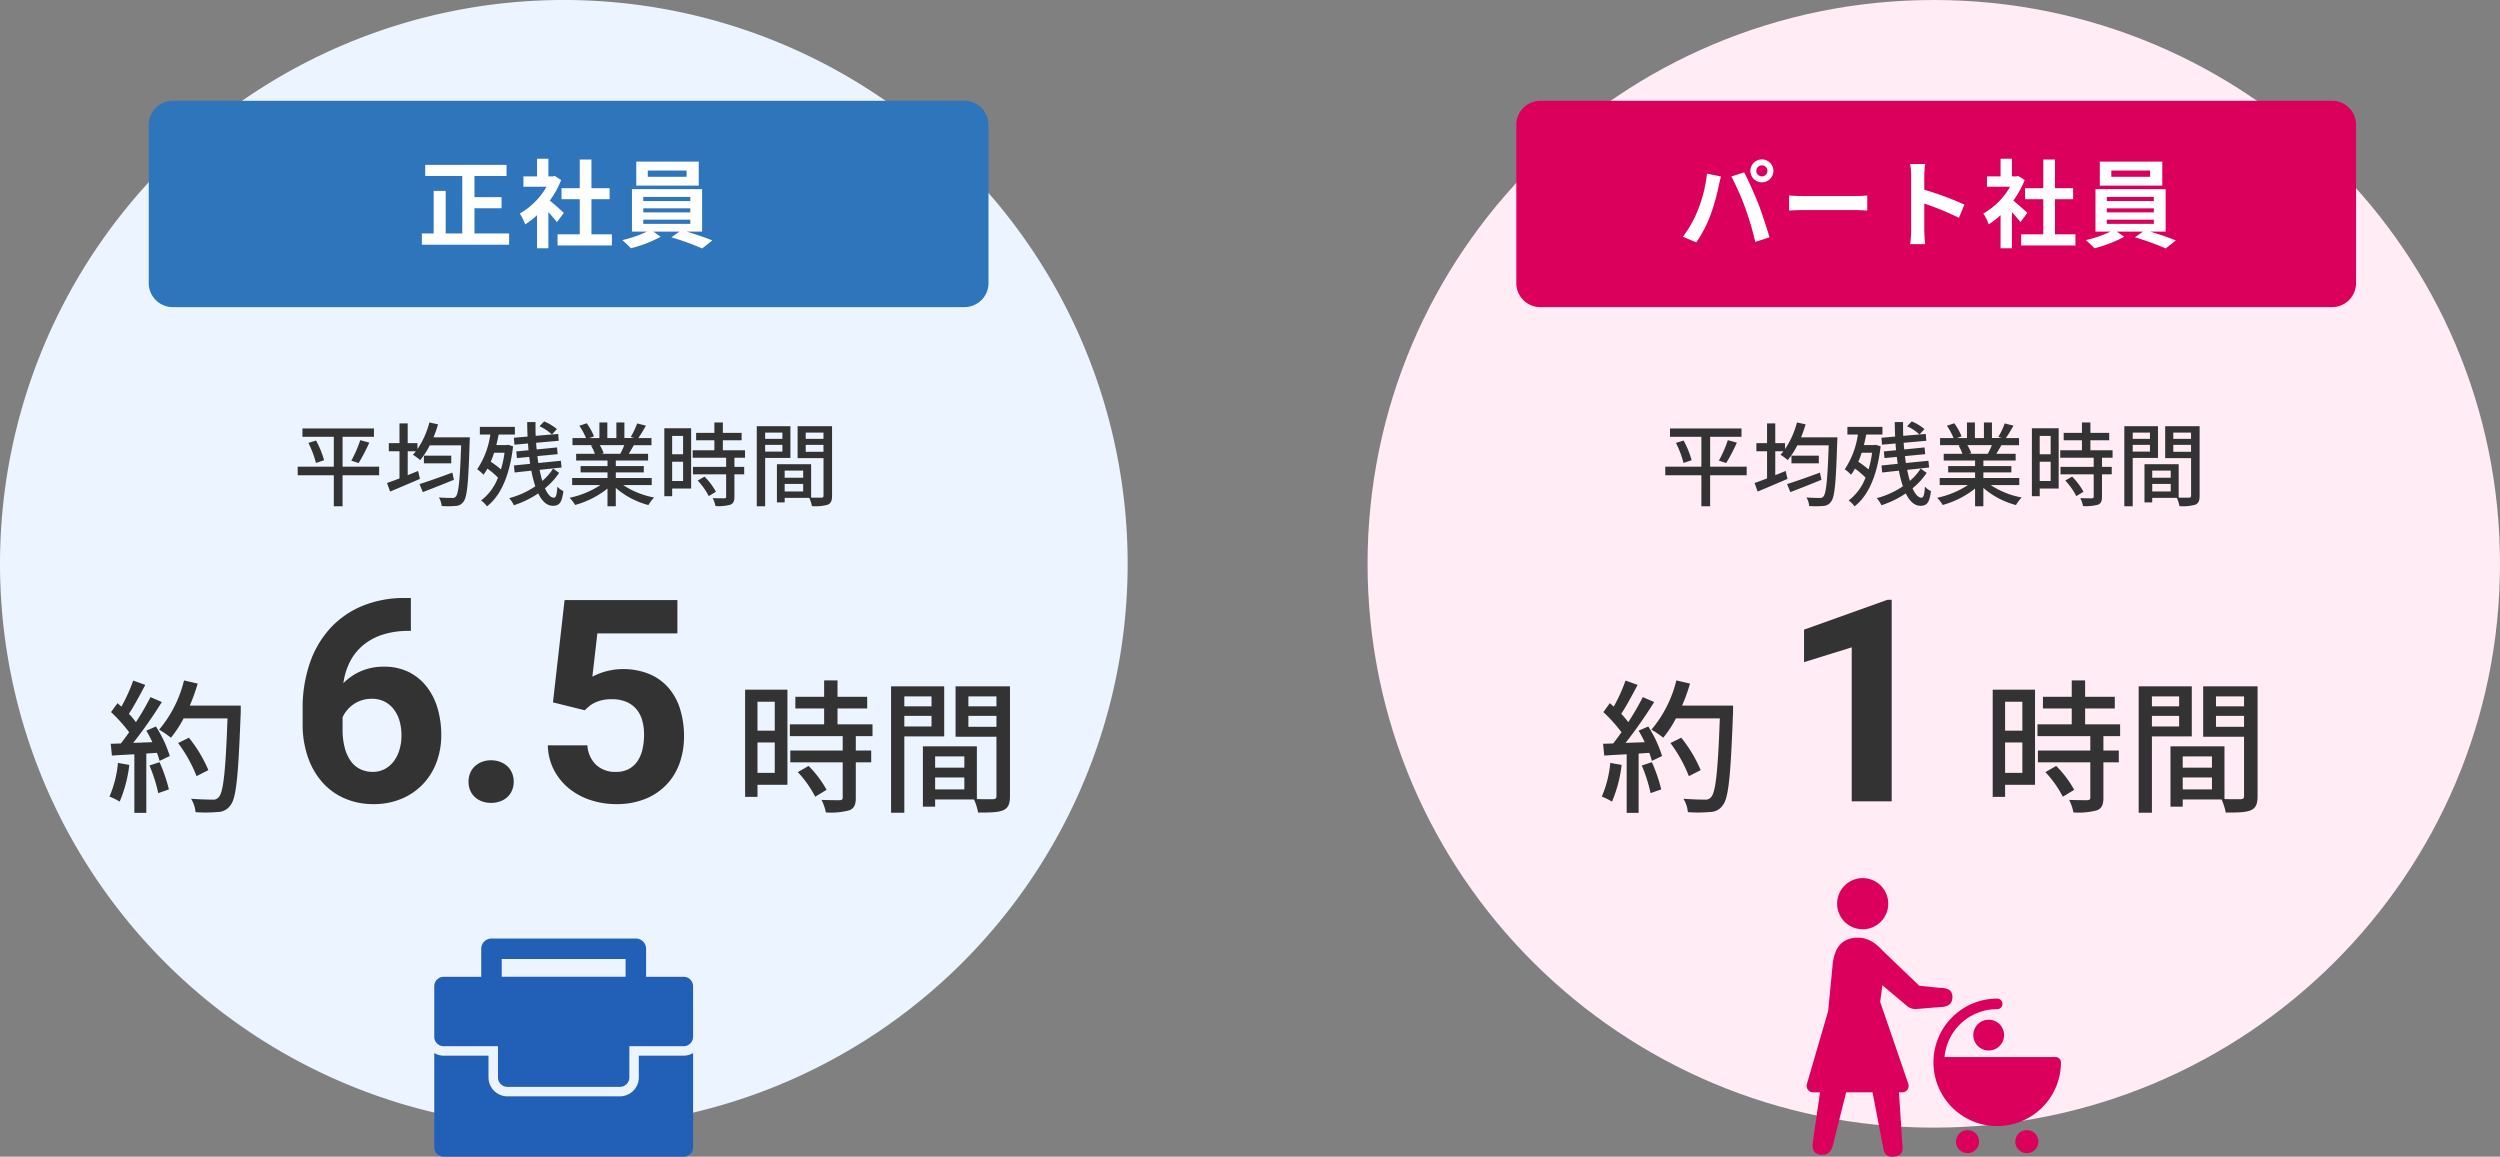 <svg xmlns="http://www.w3.org/2000/svg" xmlns:xlink="http://www.w3.org/1999/xlink" width="521" height="241.054" viewBox="0 0 521 241.054">
  <rect x="0" y="0" width="521" height="241.054" fill="#808080" stroke="none"/>
  <defs>
    <clipPath id="clip-path">
      <rect id="長方形_2771" data-name="長方形 2771" width="53" height="58.053" fill="#db005c"/>
    </clipPath>
    <clipPath id="clip-path-2">
      <rect id="長方形_2772" data-name="長方形 2772" width="53.937" height="45.465" fill="#2160b6"/>
    </clipPath>
  </defs>
  <g id="faq_img-05" transform="translate(-540 -3918)">
    <path id="パス_8128" data-name="パス 8128" d="M117.5,0A117.5,117.5,0,1,1,0,117.5,117.5,117.5,0,0,1,117.5,0Z" transform="translate(540 3918)" fill="#ecf4ff"/>
    <path id="パス_8129" data-name="パス 8129" d="M118,0c65.17,0,118,52.607,118,117.5S183.17,235,118,235,0,182.393,0,117.5,52.83,0,118,0Z" transform="translate(825 3918)" fill="#ffecf4"/>
    <path id="パス_8130" data-name="パス 8130" d="M8.46-20.76v6.03H4.86v-6.03ZM4.86-5.94v-6.33h3.6v6.33ZM11.1-23.28H2.28V-.93H4.86V-3.45H11.1ZM13.26-6.09A22.252,22.252,0,0,1,16.89-.96L19.26-2.4a22.094,22.094,0,0,0-3.75-4.98Zm15.57-7.5v-2.46H21.54v-3.3h6.18v-2.43H21.54V-25.2H18.75v3.42h-6v2.43h6v3.3H11.61v2.46H22.62v3H11.7v2.46H22.62V-.81c0,.42-.15.54-.63.57-.45,0-2.1,0-3.78-.06a10.386,10.386,0,0,1,.9,2.61,14.751,14.751,0,0,0,4.92-.45c.99-.42,1.32-1.17,1.32-2.61V-8.13h3.21v-2.46H25.35v-3Zm12.3-8.28v2.07H35.46v-2.07ZM35.46-15.6v-2.22h5.67v2.22Zm8.31,2.07V-23.97H32.7V2.37h2.76v-15.9Zm5.04-2.01v-2.28h5.85v2.28Zm5.85-6.33v2.07H48.81v-2.07ZM41.88-2.49V-4.98h6.09v2.49Zm6.09-6.87v2.34H41.88V-9.36Zm9.51-14.61H46.14v10.5h8.52V-1.14c0,.51-.15.66-.69.69-.48,0-1.92.03-3.39-.03V-11.46H39.33V1.11h2.55V-.39h8.1a12.5,12.5,0,0,1,.87,2.73c2.52,0,4.17-.03,5.22-.48,1.08-.48,1.41-1.38,1.41-2.97Z" transform="translate(693 4085)" fill="#333"/>
    <path id="パス_8131" data-name="パス 8131" d="M-59.375-42.377v6.856h-.49a17.293,17.293,0,0,0-5.33.763,12.271,12.271,0,0,0-4.076,2.175,10.944,10.944,0,0,0-2.766,3.428,13.774,13.774,0,0,0-1.4,4.523,11.641,11.641,0,0,1,3.644-2.492,11.82,11.82,0,0,1,4.825-.936,11.3,11.3,0,0,1,5.2,1.138,10.881,10.881,0,0,1,3.731,3.083,13.5,13.5,0,0,1,2.247,4.523,19.583,19.583,0,0,1,.749,5.488,16,16,0,0,1-.994,5.69,13.339,13.339,0,0,1-2.838,4.566A13.237,13.237,0,0,1-61.319-.533,14.762,14.762,0,0,1-67.153.576,14.793,14.793,0,0,1-73.26-.648a13.251,13.251,0,0,1-4.653-3.428A15.682,15.682,0,0,1-80.88-9.348,20.725,20.725,0,0,1-81.932-16.1v-3.227a28.741,28.741,0,0,1,1.44-9.305,20.814,20.814,0,0,1,4.177-7.289A18.8,18.8,0,0,1-69.6-40.678a22.816,22.816,0,0,1,9.046-1.7Zm-8.124,21a6.809,6.809,0,0,0-2.074.3,6.552,6.552,0,0,0-1.729.835A6.743,6.743,0,0,0-72.67-19a6.3,6.3,0,0,0-.936,1.484v2.506a14.7,14.7,0,0,0,.461,3.889,8.376,8.376,0,0,0,1.282,2.78,5.207,5.207,0,0,0,1.988,1.656,5.927,5.927,0,0,0,2.55.547,5.262,5.262,0,0,0,2.463-.576A5.648,5.648,0,0,0-62.976-8.3a7.548,7.548,0,0,0,1.21-2.406,10.242,10.242,0,0,0,.432-3.039,10.677,10.677,0,0,0-.418-3.068,7.184,7.184,0,0,0-1.224-2.42,5.623,5.623,0,0,0-1.945-1.584A5.748,5.748,0,0,0-67.5-21.376ZM-47.361-4.091a4.69,4.69,0,0,1,.331-1.772,3.984,3.984,0,0,1,.951-1.412A4.6,4.6,0,0,1-44.6-8.21a5.156,5.156,0,0,1,1.93-.346,5.269,5.269,0,0,1,1.945.346,4.562,4.562,0,0,1,1.5.936,3.984,3.984,0,0,1,.951,1.412,4.69,4.69,0,0,1,.331,1.772,4.581,4.581,0,0,1-.331,1.757,4.015,4.015,0,0,1-.951,1.4,4.379,4.379,0,0,1-1.5.922,5.473,5.473,0,0,1-1.945.331A5.356,5.356,0,0,1-44.6-.014a4.407,4.407,0,0,1-1.484-.922,4.015,4.015,0,0,1-.951-1.4A4.581,4.581,0,0,1-47.361-4.091Zm17.6-16.536,2.42-21.318H-3.832V-35h-16.68l-1.037,9.017q.432-.23,1.066-.5a13.224,13.224,0,0,1,1.455-.519,14.448,14.448,0,0,1,1.786-.4,12.344,12.344,0,0,1,2-.158,14.256,14.256,0,0,1,5.4.965,10.829,10.829,0,0,1,4.019,2.78,12.21,12.21,0,0,1,2.506,4.437,18.912,18.912,0,0,1,.864,5.935,16.4,16.4,0,0,1-.864,5.33A12.588,12.588,0,0,1-5.935-3.659,12.692,12.692,0,0,1-10.357-.576,15.694,15.694,0,0,1-16.623.576a16.911,16.911,0,0,1-5.243-.821A14.018,14.018,0,0,1-26.36-2.636a12.219,12.219,0,0,1-3.169-3.846,11.63,11.63,0,0,1-1.3-5.186h8.239a6.154,6.154,0,0,0,1.829,4.076,5.8,5.8,0,0,0,4.105,1.455,5.555,5.555,0,0,0,2.694-.6,5.142,5.142,0,0,0,1.815-1.642,7.25,7.25,0,0,0,1.037-2.463,13.538,13.538,0,0,0,.331-3.068,10.619,10.619,0,0,0-.4-3.01,6.18,6.18,0,0,0-1.239-2.333,5.6,5.6,0,0,0-2.1-1.5,7.7,7.7,0,0,0-3-.533,8.753,8.753,0,0,0-2,.2,7.537,7.537,0,0,0-1.512.519,5.616,5.616,0,0,0-1.167.735q-.5.418-.936.85Z" transform="translate(685 4085)" fill="#333"/>
    <path id="パス_8132" data-name="パス 8132" d="M2.58-8.01A22.672,22.672,0,0,1,.81-.99,11.725,11.725,0,0,1,2.94.06,27.777,27.777,0,0,0,4.95-7.59Zm6.57.54a32.4,32.4,0,0,1,1.83,5.76l2.22-.78a32.716,32.716,0,0,0-1.95-5.67Zm-.66-7.26a25.8,25.8,0,0,1,1.26,2.4l-3.99.15a94.167,94.167,0,0,0,5.97-8.52L9.36-21.72A55.908,55.908,0,0,1,6.33-16.5a17.478,17.478,0,0,0-1.47-1.74c1.08-1.62,2.34-3.99,3.42-6.03l-2.52-.9A34.594,34.594,0,0,1,3.3-19.74l-.81-.72L1.14-18.6a32.284,32.284,0,0,1,3.78,4.2c-.6.84-1.17,1.62-1.74,2.34L1.08-12l.24,2.46C2.7-9.63,4.29-9.72,6-9.81V2.4H8.49V-9.96l2.22-.15a15.113,15.113,0,0,1,.54,1.68l2.13-1.02A25.351,25.351,0,0,0,10.5-15.6Zm19.68-5.22H17.55a39.721,39.721,0,0,0,1.65-4.59l-2.85-.66a25.1,25.1,0,0,1-5.19,10.26,20.855,20.855,0,0,1,2.46,1.68,23.32,23.32,0,0,0,2.64-4.02h9.15C25.02-6.27,24.54-1.83,23.58-.87a1.438,1.438,0,0,1-1.29.51c-.72,0-2.52-.03-4.47-.18a6.283,6.283,0,0,1,.93,2.79,28.676,28.676,0,0,0,4.62-.03A3.2,3.2,0,0,0,26.01.84c1.26-1.53,1.65-6.21,2.16-19.44ZM21.42-6.51a28.3,28.3,0,0,0-4.05-6.75l-2.25,1.11a29.476,29.476,0,0,1,3.84,6.9Z" transform="translate(562 4085)" fill="#333"/>
    <path id="パス_8136" data-name="パス 8136" d="M-38.988-6.745h-7.619v-6.232h6.536v-1.729h-14.9v1.729h6.536v6.232h-7.524v1.786h7.524V1.5h1.824v-6.46h7.619ZM-53.732-11.7a20.657,20.657,0,0,1,1.577,4.18l1.691-.57a19.052,19.052,0,0,0-1.672-4.1Zm10.469,4.2a36.455,36.455,0,0,0,2.223-4.256l-1.881-.513A25.487,25.487,0,0,1-44.783-8ZM-23.731-5.51c-2.489.931-5.168,1.862-6.84,2.394l.684,1.672c1.843-.7,4.237-1.653,6.479-2.565Zm-5.928-3.534v1.6h5.7v-1.6Zm2-3.819a26.7,26.7,0,0,0,.95-2.7l-1.805-.4a17.8,17.8,0,0,1-2.489,5.548v-1.235h-2.033V-15.77h-1.71v4.123h-2.223v1.691h2.223v5.662c-.988.38-1.881.7-2.6.95l.646,1.786c1.767-.741,4.066-1.71,6.213-2.641l-.38-1.653c-.722.3-1.444.589-2.166.874V-9.956h1.691a7.619,7.619,0,0,1-.608.722,13.084,13.084,0,0,1,1.52,1.121,16.888,16.888,0,0,0,1.995-3.078h6.536c-.247,7.22-.532,10.032-1.1,10.659a.841.841,0,0,1-.8.3c-.475,0-1.539,0-2.736-.1a4.094,4.094,0,0,1,.57,1.786,18.2,18.2,0,0,0,2.926-.019A2.006,2.006,0,0,0-21.413.551c.779-.95,1.026-3.971,1.292-12.521.019-.247.038-.893.038-.893Zm14.8,3.211A21.924,21.924,0,0,1-13.6-6.175a20.7,20.7,0,0,0-2.128-1.6c.247-.589.494-1.216.7-1.881Zm.76-1.653-.285.057h-2.185c.19-.722.342-1.463.494-2.2H-10.7v-1.6h-7.3v1.6h2.185a17.381,17.381,0,0,1-2.736,7.239,9.735,9.735,0,0,1,1.311,1.14,10.452,10.452,0,0,0,.817-1.273,15.829,15.829,0,0,1,2.2,1.881A10.745,10.745,0,0,1-17.746.3,5.345,5.345,0,0,1-16.511,1.52c2.793-2.147,4.731-6.327,5.434-12.5Zm9.367,4.959A11.619,11.619,0,0,1-4.978-3.781c-.209-.684-.4-1.463-.57-2.3l4.579-.494L-1.121-7.98l-4.693.475c-.076-.475-.133-.95-.19-1.444l4.218-.4-.133-1.406-4.237.418c-.057-.456-.1-.912-.114-1.387l4.712-.418-.114-1.425-1.311.114,1.045-1.121a10.176,10.176,0,0,0-2.66-1.6l-.969,1.007a9.392,9.392,0,0,1,2.584,1.71l-3.382.285c-.038-.931-.038-1.9-.038-2.869H-8.132c0,1.007.038,2.033.076,3.021l-2.85.247.114,1.444,2.831-.247c.019.475.057.931.1,1.406l-2.546.247.133,1.387,2.565-.247c.057.494.133.969.19,1.444l-3.382.342.152,1.463,3.477-.38A25.189,25.189,0,0,0-6.441-2.66,17.571,17.571,0,0,1-11.875-.19a6.829,6.829,0,0,1,.969,1.482,19.894,19.894,0,0,0,5.073-2.47C-5.054.437-4.047,1.406-2.774,1.406c1.368,0,1.881-.684,2.185-3.059a3.852,3.852,0,0,1-1.254-.931c-.114,1.748-.3,2.3-.741,2.3-.665,0-1.292-.722-1.843-1.957A14.487,14.487,0,0,0-1.482-5.453ZM12.1-11.229a17.728,17.728,0,0,1-.836,1.8H7.258l.551-.114a7.993,7.993,0,0,0-.817-1.691Zm5.719,8.322V-4.389H10.336V-5.548h5.833v-1.33H10.336v-1.14h6.726V-9.424H13.034c.323-.532.7-1.159,1.064-1.8h3.667v-1.482H15.029A29.728,29.728,0,0,0,16.606-15.3l-1.824-.456a16.56,16.56,0,0,1-1.33,2.812l.722.228H12.122V-15.96H10.45v3.249H8.569V-15.96H6.916v3.249H4.826l.969-.361a13.207,13.207,0,0,0-1.52-2.717l-1.539.513a14.245,14.245,0,0,1,1.387,2.565H1.311v1.482H5.624l-.456.076a9.412,9.412,0,0,1,.8,1.729H2.071v1.406H8.607v1.14H3v1.33H8.607v1.159H1.235v1.482H7.106A18.434,18.434,0,0,1,.7-.266a7.929,7.929,0,0,1,1.159,1.5,18.872,18.872,0,0,0,6.745-3.42V1.5h1.729V-2.318a16.949,16.949,0,0,0,6.8,3.572A7.934,7.934,0,0,1,18.316-.323a17.449,17.449,0,0,1-6.441-2.584Zm6.536-10.241v3.819h-2.28v-3.819Zm-2.28,9.386V-7.771h2.28v4.009ZM26.03-14.744H20.444V-.589h1.634v-1.6H26.03ZM27.4-3.857A14.093,14.093,0,0,1,29.7-.608l1.5-.912a13.993,13.993,0,0,0-2.375-3.154Zm9.861-4.75v-1.558H32.642v-2.09h3.914v-1.539H32.642V-15.96H30.875v2.166h-3.8v1.539h3.8v2.09H26.353v1.558h6.973v1.9H26.41v1.558h6.916V-.513c0,.266-.1.342-.4.361-.285,0-1.33,0-2.394-.038a6.578,6.578,0,0,1,.57,1.653,9.342,9.342,0,0,0,3.116-.285c.627-.266.836-.741.836-1.653V-5.149h2.033V-6.707H35.055v-1.9Zm7.79-5.244v1.311H41.458v-1.311ZM41.458-9.88v-1.406h3.591V-9.88Zm5.263,1.311v-6.612H39.71V1.5h1.748V-8.569Zm3.192-1.273v-1.444h3.7v1.444Zm3.7-4.009v1.311h-3.7v-1.311ZM45.524-1.577V-3.154h3.857v1.577Zm3.857-4.351v1.482H45.524V-5.928ZM55.4-15.181H48.222v6.65h5.4V-.722c0,.323-.095.418-.437.437-.3,0-1.216.019-2.147-.019V-7.258H43.909V.7h1.615v-.95h5.13a7.914,7.914,0,0,1,.551,1.729,9.618,9.618,0,0,0,3.306-.3C55.195.874,55.4.3,55.4-.7Z" transform="translate(658 4022)" fill="#333"/>
    <path id="パス_8138" data-name="パス 8138" d="M5,0H170a5,5,0,0,1,5,5V38a5,5,0,0,1-5,5H5a5,5,0,0,1-5-5V5A5,5,0,0,1,5,0Z" transform="translate(571 3939.001)" fill="#2e75bc"/>
    <path id="パス_8139" data-name="パス 8139" d="M-19.12-1.34V-6.6h5.64V-8.92h-5.64v-4.4h6.68v-2.32H-29.38v2.32h7.72V-1.34h-3.46v-8.88h-2.5v8.88h-2.46V1H-11.9V-1.34ZM-.5-5.64c-.42-.4-1.96-1.78-2.92-2.56a19.412,19.412,0,0,0,2.36-4.28l-1.34-.86-.42.1h-.9v-3.68H-6.08v3.68H-8.92v2.16H-4.1A14.939,14.939,0,0,1-9.68-5.5,9.533,9.533,0,0,1-8.56-3.24,16.55,16.55,0,0,0-6.08-5.16v6.9h2.36V-5.8c.68.74,1.36,1.54,1.78,2.1ZM5.26-1.16V-8.48H9.04v-2.3H5.26v-5.98H2.82v5.98H-.98v2.3h3.8v7.32H-1.8V1.16H9.52V-1.16Zm19.82-12H17v-1.3h8.08Zm2.54-3.16H14.6v5H27.62ZM16.06-4.22h9.8v.88h-9.8Zm0-2.36h9.8v.84h-9.8Zm0-2.38h9.8v.86h-9.8ZM28.32-1.74v-8.84H13.7v8.84h3.14A24.415,24.415,0,0,1,11.68.04a20.92,20.92,0,0,1,1.8,1.7,26.648,26.648,0,0,0,6.2-2.4L18.14-1.74H23.6L21.92-.54a53.234,53.234,0,0,1,6.42,2.32L30.44.1c-1.38-.56-3.48-1.28-5.36-1.84Z" transform="translate(658 3968)" fill="#fff"/>
    <path id="パス_8133" data-name="パス 8133" d="M8.46-20.76v6.03H4.86v-6.03ZM4.86-5.94v-6.33h3.6v6.33ZM11.1-23.28H2.28V-.93H4.86V-3.45H11.1ZM13.26-6.09A22.252,22.252,0,0,1,16.89-.96L19.26-2.4a22.094,22.094,0,0,0-3.75-4.98Zm15.57-7.5v-2.46H21.54v-3.3h6.18v-2.43H21.54V-25.2H18.75v3.42h-6v2.43h6v3.3H11.61v2.46H22.62v3H11.7v2.46H22.62V-.81c0,.42-.15.54-.63.57-.45,0-2.1,0-3.78-.06a10.386,10.386,0,0,1,.9,2.61,14.751,14.751,0,0,0,4.92-.45c.99-.42,1.32-1.17,1.32-2.61V-8.13h3.21v-2.46H25.35v-3Zm12.3-8.28v2.07H35.46v-2.07ZM35.46-15.6v-2.22h5.67v2.22Zm8.31,2.07V-23.97H32.7V2.37h2.76v-15.9Zm5.04-2.01v-2.28h5.85v2.28Zm5.85-6.33v2.07H48.81v-2.07ZM41.88-2.49V-4.98h6.09v2.49Zm6.09-6.87v2.34H41.88V-9.36Zm9.51-14.61H46.14v10.5h8.52V-1.14c0,.51-.15.66-.69.69-.48,0-1.92.03-3.39-.03V-11.46H39.33V1.11h2.55V-.39h8.1a12.5,12.5,0,0,1,.87,2.73c2.52,0,4.17-.03,5.22-.48,1.08-.48,1.41-1.38,1.41-2.97Z" transform="translate(953 4085)" fill="#333"/>
    <path id="パス_8134" data-name="パス 8134" d="M-10.774,0H-19.1V-32.093l-9.939,3.083v-6.77L-11.667-42h.893Z" transform="translate(945 4085)" fill="#333"/>
    <path id="パス_8135" data-name="パス 8135" d="M2.58-8.01A22.672,22.672,0,0,1,.81-.99,11.725,11.725,0,0,1,2.94.06,27.777,27.777,0,0,0,4.95-7.59Zm6.57.54a32.4,32.4,0,0,1,1.83,5.76l2.22-.78a32.716,32.716,0,0,0-1.95-5.67Zm-.66-7.26a25.8,25.8,0,0,1,1.26,2.4l-3.99.15a94.167,94.167,0,0,0,5.97-8.52L9.36-21.72A55.908,55.908,0,0,1,6.33-16.5a17.478,17.478,0,0,0-1.47-1.74c1.08-1.62,2.34-3.99,3.42-6.03l-2.52-.9A34.594,34.594,0,0,1,3.3-19.74l-.81-.72L1.14-18.6a32.284,32.284,0,0,1,3.78,4.2c-.6.84-1.17,1.62-1.74,2.34L1.08-12l.24,2.46C2.7-9.63,4.29-9.72,6-9.81V2.4H8.49V-9.96l2.22-.15a15.113,15.113,0,0,1,.54,1.68l2.13-1.02A25.351,25.351,0,0,0,10.5-15.6Zm19.68-5.22H17.55a39.721,39.721,0,0,0,1.65-4.59l-2.85-.66a25.1,25.1,0,0,1-5.19,10.26,20.855,20.855,0,0,1,2.46,1.68,23.32,23.32,0,0,0,2.64-4.02h9.15C25.02-6.27,24.54-1.83,23.58-.87a1.438,1.438,0,0,1-1.29.51c-.72,0-2.52-.03-4.47-.18a6.283,6.283,0,0,1,.93,2.79,28.676,28.676,0,0,0,4.62-.03A3.2,3.2,0,0,0,26.01.84c1.26-1.53,1.65-6.21,2.16-19.44ZM21.42-6.51a28.3,28.3,0,0,0-4.05-6.75l-2.25,1.11a29.476,29.476,0,0,1,3.84,6.9Z" transform="translate(873 4085)" fill="#333"/>
    <path id="パス_8137" data-name="パス 8137" d="M-38.988-6.745h-7.619v-6.232h6.536v-1.729h-14.9v1.729h6.536v6.232h-7.524v1.786h7.524V1.5h1.824v-6.46h7.619ZM-53.732-11.7a20.657,20.657,0,0,1,1.577,4.18l1.691-.57a19.052,19.052,0,0,0-1.672-4.1Zm10.469,4.2a36.455,36.455,0,0,0,2.223-4.256l-1.881-.513A25.487,25.487,0,0,1-44.783-8ZM-23.731-5.51c-2.489.931-5.168,1.862-6.84,2.394l.684,1.672c1.843-.7,4.237-1.653,6.479-2.565Zm-5.928-3.534v1.6h5.7v-1.6Zm2-3.819a26.7,26.7,0,0,0,.95-2.7l-1.805-.4a17.8,17.8,0,0,1-2.489,5.548v-1.235h-2.033V-15.77h-1.71v4.123h-2.223v1.691h2.223v5.662c-.988.38-1.881.7-2.6.95l.646,1.786c1.767-.741,4.066-1.71,6.213-2.641l-.38-1.653c-.722.3-1.444.589-2.166.874V-9.956h1.691a7.619,7.619,0,0,1-.608.722,13.084,13.084,0,0,1,1.52,1.121,16.888,16.888,0,0,0,1.995-3.078h6.536c-.247,7.22-.532,10.032-1.1,10.659a.841.841,0,0,1-.8.3c-.475,0-1.539,0-2.736-.1a4.094,4.094,0,0,1,.57,1.786,18.2,18.2,0,0,0,2.926-.019A2.006,2.006,0,0,0-21.413.551c.779-.95,1.026-3.971,1.292-12.521.019-.247.038-.893.038-.893Zm14.8,3.211A21.924,21.924,0,0,1-13.6-6.175a20.7,20.7,0,0,0-2.128-1.6c.247-.589.494-1.216.7-1.881Zm.76-1.653-.285.057h-2.185c.19-.722.342-1.463.494-2.2H-10.7v-1.6h-7.3v1.6h2.185a17.381,17.381,0,0,1-2.736,7.239,9.735,9.735,0,0,1,1.311,1.14,10.452,10.452,0,0,0,.817-1.273,15.829,15.829,0,0,1,2.2,1.881A10.745,10.745,0,0,1-17.746.3,5.345,5.345,0,0,1-16.511,1.52c2.793-2.147,4.731-6.327,5.434-12.5Zm9.367,4.959A11.619,11.619,0,0,1-4.978-3.781c-.209-.684-.4-1.463-.57-2.3l4.579-.494L-1.121-7.98l-4.693.475c-.076-.475-.133-.95-.19-1.444l4.218-.4-.133-1.406-4.237.418c-.057-.456-.1-.912-.114-1.387l4.712-.418-.114-1.425-1.311.114,1.045-1.121a10.176,10.176,0,0,0-2.66-1.6l-.969,1.007a9.392,9.392,0,0,1,2.584,1.71l-3.382.285c-.038-.931-.038-1.9-.038-2.869H-8.132c0,1.007.038,2.033.076,3.021l-2.85.247.114,1.444,2.831-.247c.019.475.057.931.1,1.406l-2.546.247.133,1.387,2.565-.247c.057.494.133.969.19,1.444l-3.382.342.152,1.463,3.477-.38A25.189,25.189,0,0,0-6.441-2.66,17.571,17.571,0,0,1-11.875-.19a6.829,6.829,0,0,1,.969,1.482,19.894,19.894,0,0,0,5.073-2.47C-5.054.437-4.047,1.406-2.774,1.406c1.368,0,1.881-.684,2.185-3.059a3.852,3.852,0,0,1-1.254-.931c-.114,1.748-.3,2.3-.741,2.3-.665,0-1.292-.722-1.843-1.957A14.487,14.487,0,0,0-1.482-5.453ZM12.1-11.229a17.728,17.728,0,0,1-.836,1.8H7.258l.551-.114a7.993,7.993,0,0,0-.817-1.691Zm5.719,8.322V-4.389H10.336V-5.548h5.833v-1.33H10.336v-1.14h6.726V-9.424H13.034c.323-.532.7-1.159,1.064-1.8h3.667v-1.482H15.029A29.728,29.728,0,0,0,16.606-15.3l-1.824-.456a16.56,16.56,0,0,1-1.33,2.812l.722.228H12.122V-15.96H10.45v3.249H8.569V-15.96H6.916v3.249H4.826l.969-.361a13.207,13.207,0,0,0-1.52-2.717l-1.539.513a14.245,14.245,0,0,1,1.387,2.565H1.311v1.482H5.624l-.456.076a9.412,9.412,0,0,1,.8,1.729H2.071v1.406H8.607v1.14H3v1.33H8.607v1.159H1.235v1.482H7.106A18.434,18.434,0,0,1,.7-.266a7.929,7.929,0,0,1,1.159,1.5,18.872,18.872,0,0,0,6.745-3.42V1.5h1.729V-2.318a16.949,16.949,0,0,0,6.8,3.572A7.934,7.934,0,0,1,18.316-.323a17.449,17.449,0,0,1-6.441-2.584Zm6.536-10.241v3.819h-2.28v-3.819Zm-2.28,9.386V-7.771h2.28v4.009ZM26.03-14.744H20.444V-.589h1.634v-1.6H26.03ZM27.4-3.857A14.093,14.093,0,0,1,29.7-.608l1.5-.912a13.993,13.993,0,0,0-2.375-3.154Zm9.861-4.75v-1.558H32.642v-2.09h3.914v-1.539H32.642V-15.96H30.875v2.166h-3.8v1.539h3.8v2.09H26.353v1.558h6.973v1.9H26.41v1.558h6.916V-.513c0,.266-.1.342-.4.361-.285,0-1.33,0-2.394-.038a6.578,6.578,0,0,1,.57,1.653,9.342,9.342,0,0,0,3.116-.285c.627-.266.836-.741.836-1.653V-5.149h2.033V-6.707H35.055v-1.9Zm7.79-5.244v1.311H41.458v-1.311ZM41.458-9.88v-1.406h3.591V-9.88Zm5.263,1.311v-6.612H39.71V1.5h1.748V-8.569Zm3.192-1.273v-1.444h3.7v1.444Zm3.7-4.009v1.311h-3.7v-1.311ZM45.524-1.577V-3.154h3.857v1.577Zm3.857-4.351v1.482H45.524V-5.928ZM55.4-15.181H48.222v6.65h5.4V-.722c0,.323-.095.418-.437.437-.3,0-1.216.019-2.147-.019V-7.258H43.909V.7h1.615v-.95h5.13a7.914,7.914,0,0,1,.551,1.729,9.618,9.618,0,0,0,3.306-.3C55.195.874,55.4.3,55.4-.7Z" transform="translate(943 4022)" fill="#333"/>
    <path id="パス_8140" data-name="パス 8140" d="M5,0H170a5,5,0,0,1,5,5V38a5,5,0,0,1-5,5H5a5,5,0,0,1-5-5V5A5,5,0,0,1,5,0Z" transform="translate(856 3939)" fill="#db005c"/>
    <path id="パス_8141" data-name="パス 8141" d="M-35.98-14.38a1.161,1.161,0,0,1,1.16-1.16,1.161,1.161,0,0,1,1.16,1.16,1.157,1.157,0,0,1-1.16,1.14A1.157,1.157,0,0,1-35.98-14.38Zm-1.24,0A2.4,2.4,0,0,0-34.82-12a2.4,2.4,0,0,0,2.4-2.38,2.407,2.407,0,0,0-2.4-2.4A2.407,2.407,0,0,0-37.22-14.38ZM-48.16-6.22A24.1,24.1,0,0,1-51.28-.66l2.8,1.18A27.5,27.5,0,0,0-45.52-5.2a46.565,46.565,0,0,0,1.7-6.02c.08-.44.3-1.42.48-2l-2.92-.6A28.818,28.818,0,0,1-48.16-6.22Zm9.88-.42A61.8,61.8,0,0,1-36.2.42l2.96-.96c-.56-1.98-1.62-5.18-2.32-6.98-.76-1.94-2.14-5.02-2.96-6.56l-2.66.86A56.026,56.026,0,0,1-38.28-6.64Zm9.12-2.62v3.14c.74-.06,2.08-.1,3.22-.1H-15.2c.84,0,1.86.08,2.34.1V-9.26c-.52.04-1.4.12-2.34.12H-25.94C-26.98-9.14-28.44-9.2-29.16-9.26ZM-3.72-1.92a21.967,21.967,0,0,1-.2,2.8H-.8C-.88.06-.98-1.34-.98-1.92V-7.58A57.768,57.768,0,0,1,6.24-4.6L7.38-7.36a65.321,65.321,0,0,0-8.36-3.1v-2.96a21.745,21.745,0,0,1,.18-2.4H-3.92a13.883,13.883,0,0,1,.2,2.4ZM20.5-5.64c-.42-.4-1.96-1.78-2.92-2.56a19.412,19.412,0,0,0,2.36-4.28l-1.34-.86-.42.1h-.9v-3.68H14.92v3.68H12.08v2.16H16.9A14.939,14.939,0,0,1,11.32-5.5a9.533,9.533,0,0,1,1.12,2.26,16.55,16.55,0,0,0,2.48-1.92v6.9h2.36V-5.8c.68.74,1.36,1.54,1.78,2.1Zm5.76,4.48V-8.48h3.78v-2.3H26.26v-5.98H23.82v5.98h-3.8v2.3h3.8v7.32H19.2V1.16H30.52V-1.16Zm19.82-12H38v-1.3h8.08Zm2.54-3.16H35.6v5H48.62ZM37.06-4.22h9.8v.88h-9.8Zm0-2.36h9.8v.84h-9.8Zm0-2.38h9.8v.86h-9.8ZM49.32-1.74v-8.84H34.7v8.84h3.14A24.415,24.415,0,0,1,32.68.04a20.919,20.919,0,0,1,1.8,1.7,26.648,26.648,0,0,0,6.2-2.4L39.14-1.74H44.6L42.92-.54a53.234,53.234,0,0,1,6.42,2.32L51.44.1c-1.38-.56-3.48-1.28-5.36-1.84Z" transform="translate(942 3968)" fill="#fff"/>
    <g id="グループ_38685" data-name="グループ 38685" transform="translate(916.5 4101)">
      <g id="グループ_38684" data-name="グループ 38684" clip-path="url(#clip-path)">
        <path id="パス_7512" data-name="パス 7512" d="M33.535,52.517a2.4,2.4,0,1,0,2.4,2.4,2.4,2.4,0,0,0-2.4-2.4M20.919,26.64a2.781,2.781,0,0,0,1.787.652l5.06-.415c1.53,0,2.619-.549,2.619-2.081S29.3,22.87,27.765,22.87l-4.283-.433L15.824,15.1c-1.818-2.014-3.671-2.915-5.976-2.632-3.085.384-4.239,2.774-4.481,6.157l-.876,9.055L.054,42.919a1.345,1.345,0,0,0,1.292,1.721H2.792L1.337,54.723C1,56.63,1.553,57.479,2.909,57.639c1.905.225,2.353-1.232,2.579-2.018l2.241-8.97c.165-.581.348-1.323.5-2.01h5.505l.008.012,2.2,11.42c.2,1.519.859,2.145,2.378,1.943s1.829-1.042,1.628-2.56l-.706-10.816h.676a1.344,1.344,0,0,0,1.271-1.782L15.33,25.8l.458-3.478ZM11.686,10.656A5.328,5.328,0,1,0,6.357,5.329a5.327,5.327,0,0,0,5.328,5.327M37.943,29.507a3.207,3.207,0,1,0,3.207,3.207,3.207,3.207,0,0,0-3.207-3.207m7.951,23.01a2.4,2.4,0,1,0,2.4,2.4,2.4,2.4,0,0,0-2.4-2.4m6.783-14.9a1.106,1.106,0,0,0-.777-.322H28.74a10.972,10.972,0,0,1,10.976-9.988,1.1,1.1,0,0,0,0-2.2A13.284,13.284,0,1,0,53,38.394a1.1,1.1,0,0,0-.323-.777" transform="translate(0)" fill="#db005c"/>
      </g>
    </g>
    <g id="グループ_38688" data-name="グループ 38688" transform="translate(630.5 4113.589)">
      <g id="グループ_38687" data-name="グループ 38687" clip-path="url(#clip-path-2)">
        <path id="パス_7513" data-name="パス 7513" d="M42.632,168.215v4.521a3.947,3.947,0,0,1-3.947,3.947H15.252a3.947,3.947,0,0,1-3.947-3.947v-4.521H1.974A3.948,3.948,0,0,1,0,167.666V187.29a1.974,1.974,0,0,0,1.974,1.973H51.963a1.974,1.974,0,0,0,1.974-1.973V167.666a3.948,3.948,0,0,1-1.974.549Z" transform="translate(0 -143.798)" fill="#2160b6"/>
        <path id="パス_7514" data-name="パス 7514" d="M53.358,8.551a1.988,1.988,0,0,0-1.4-.578H44.147V2.135A2.136,2.136,0,0,0,42.012,0H11.925A2.136,2.136,0,0,0,9.79,2.135V7.973H1.974A1.975,1.975,0,0,0,0,9.947V20.471a1.974,1.974,0,0,0,1.974,1.973H13.279v6.495a1.975,1.975,0,0,0,1.973,1.974H38.685a1.975,1.975,0,0,0,1.973-1.974V22.443H51.963a1.974,1.974,0,0,0,1.974-1.973V9.947a1.988,1.988,0,0,0-.578-1.4m-39.3-4.28H39.876v3.7H14.06Z" transform="translate(0)" fill="#2160b6"/>
      </g>
    </g>
  </g>
</svg>
